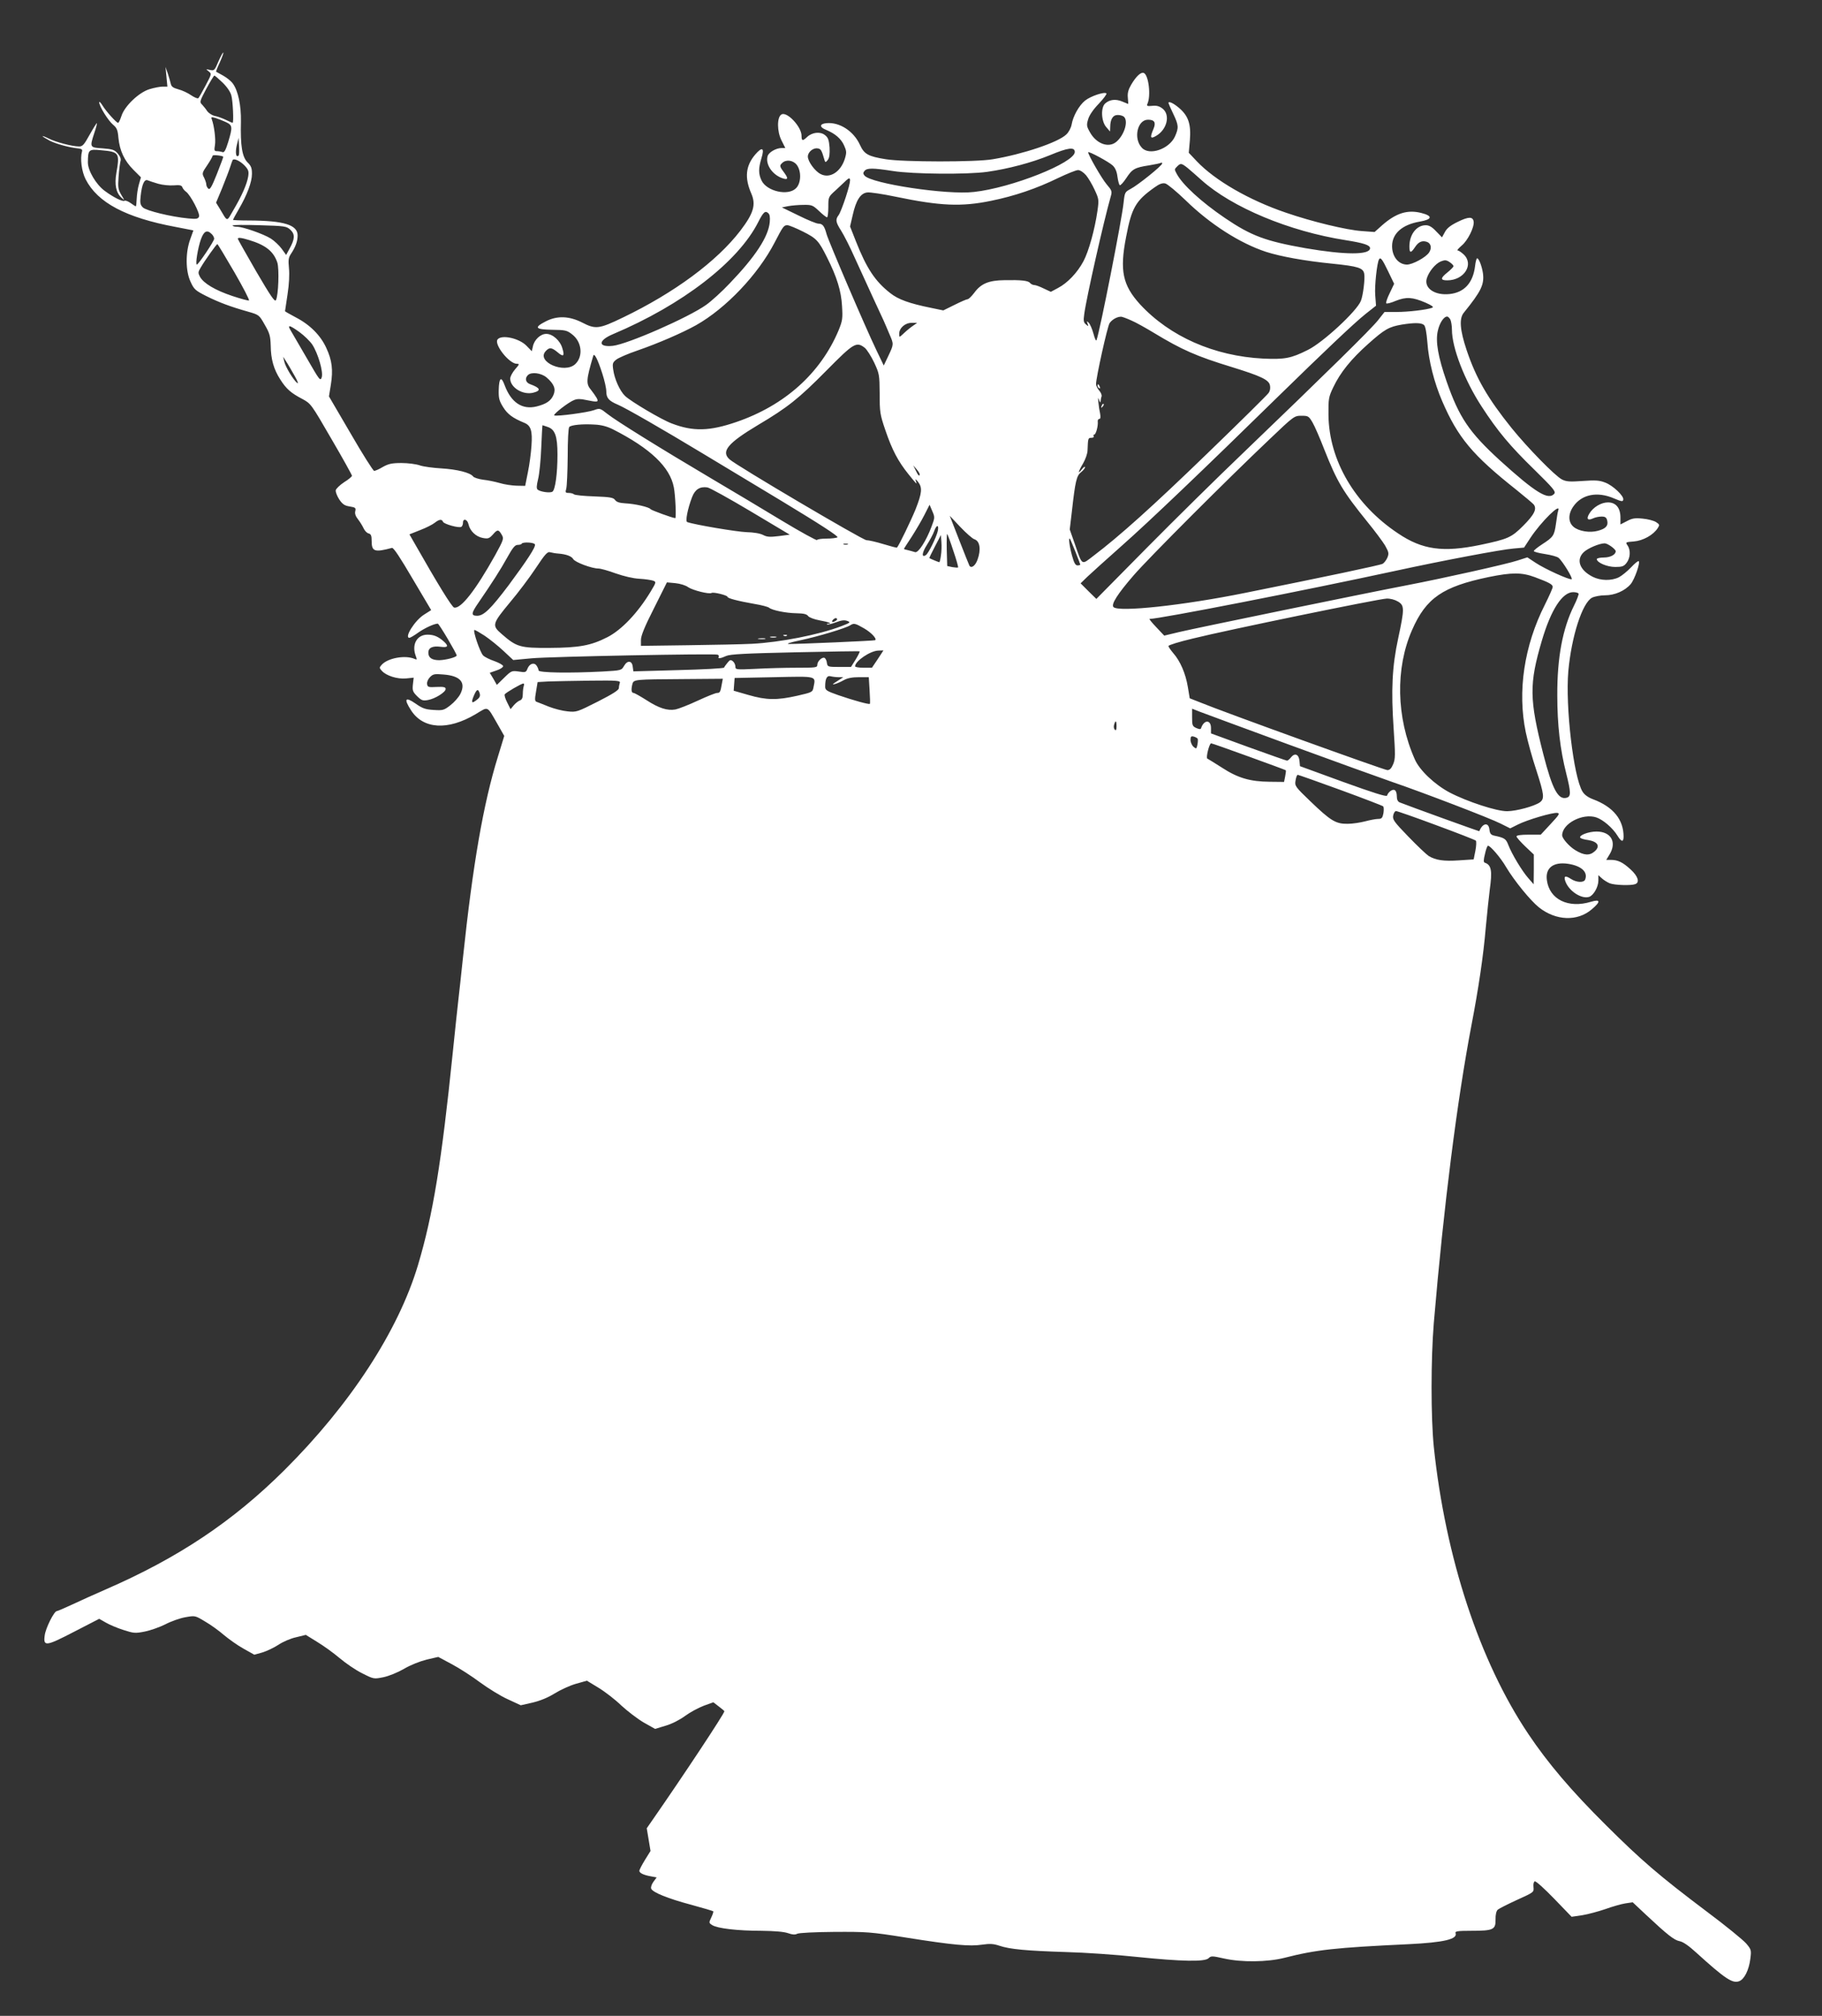 <?xml version="1.0" standalone="no"?>
<!DOCTYPE svg PUBLIC "-//W3C//DTD SVG 20010904//EN"
 "http://www.w3.org/TR/2001/REC-SVG-20010904/DTD/svg10.dtd">
<svg version="1.0" xmlns="http://www.w3.org/2000/svg"
 width="1157pt" height="1280pt" viewBox="0 0 1157 1280"
 preserveAspectRatio="xMidYMid meet">
<rect x="0" y="0" width="1157" height="1280" fill="#333333" stroke="none"/>
<g transform="translate(0,1280) scale(0.1,-0.1)"
fill="#ffffff" stroke="none">
<path d="M1387 12410 c-24 -58 -27 -60 -54 -54 -27 6 -27 6 -8 -9 20 -16 19
-17 -19 -89 -21 -40 -42 -77 -46 -81 -4 -5 -25 4 -46 18 -21 15 -58 32 -82 38
-33 9 -44 17 -48 37 -3 14 -12 43 -19 65 l-14 40 6 -62 6 -63 -30 0 c-16 0
-53 -7 -83 -16 -67 -20 -159 -107 -179 -171 -8 -24 -17 -43 -21 -43 -11 0 -77
74 -99 110 -12 19 -21 28 -21 20 0 -24 56 -115 88 -142 24 -20 30 -34 34 -84
8 -81 38 -145 95 -202 l48 -48 -13 -45 c-7 -24 -13 -65 -14 -91 -1 -27 -3 -48
-6 -48 -2 0 -17 9 -33 21 -16 11 -33 18 -39 14 -11 -7 -70 22 -125 63 -55 40
-108 130 -107 182 1 80 5 84 84 76 115 -10 119 -17 97 -144 -13 -75 -2 -127
33 -158 21 -19 21 -19 -2 19 -20 35 -22 47 -17 115 3 43 9 86 12 98 5 14 -1
30 -17 49 -21 24 -33 28 -96 33 -83 5 -83 6 -53 98 11 32 18 60 16 62 -1 2
-22 -31 -45 -72 -36 -65 -45 -76 -68 -76 -43 0 -149 28 -192 50 -22 11 -40 18
-40 15 0 -2 21 -15 47 -29 44 -21 119 -42 183 -49 17 -2 24 -7 21 -17 -13 -47
-3 -128 23 -179 76 -148 255 -243 571 -302 l113 -22 -20 -56 c-31 -85 -30
-202 2 -270 22 -49 31 -56 100 -91 80 -40 152 -67 265 -99 70 -20 71 -21 106
-83 32 -55 36 -72 38 -133 1 -86 19 -150 61 -215 38 -60 68 -86 141 -124 53
-29 55 -31 184 -254 72 -123 130 -228 130 -233 0 -5 -22 -24 -50 -41 -27 -18
-51 -41 -53 -51 -2 -10 8 -36 22 -58 21 -31 34 -40 67 -45 36 -6 40 -9 35 -30
-4 -15 2 -32 17 -51 12 -15 28 -41 35 -56 7 -16 21 -31 32 -34 16 -4 20 -14
20 -48 0 -67 18 -74 129 -44 10 3 53 -63 131 -196 l118 -199 -44 -28 c-60 -37
-129 -148 -94 -148 5 0 31 15 57 34 42 29 101 56 123 56 8 0 120 -190 120
-202 0 -11 -68 -29 -110 -30 -47 0 -70 15 -70 48 0 31 27 44 78 37 47 -6 53 4
20 34 -35 31 -63 43 -103 43 -68 0 -102 -63 -75 -135 9 -24 8 -26 -7 -19 -59
26 -170 6 -209 -37 -16 -18 -16 -20 1 -39 28 -31 98 -53 153 -48 l49 5 -5 -43
c-4 -38 -1 -47 27 -75 28 -27 36 -30 69 -24 45 8 112 50 112 70 0 12 -12 15
-57 13 -53 -3 -58 -1 -61 19 -2 12 6 31 19 44 19 19 29 21 85 16 108 -8 144
-51 107 -124 -11 -21 -39 -53 -64 -72 -40 -31 -47 -33 -106 -29 -52 3 -71 10
-115 41 -65 45 -75 30 -28 -43 77 -120 233 -130 410 -25 84 50 70 57 140 -64
l42 -74 -40 -131 c-93 -300 -159 -683 -222 -1276 -11 -107 -25 -231 -30 -275
-5 -44 -21 -192 -35 -330 -71 -693 -125 -1028 -221 -1349 -125 -417 -430 -885
-848 -1301 -328 -326 -674 -557 -1136 -758 -69 -30 -164 -73 -213 -96 -48 -22
-91 -41 -96 -41 -17 0 -71 -107 -77 -154 -10 -72 6 -71 187 23 l159 82 42 -24
c24 -14 74 -35 112 -47 65 -21 75 -22 135 -10 36 7 95 28 131 46 36 19 93 39
127 45 62 11 62 11 125 -27 35 -20 89 -59 120 -86 31 -26 87 -66 125 -87 l68
-38 50 14 c27 8 74 30 103 49 28 19 79 41 113 48 l61 15 71 -44 c40 -24 104
-70 143 -103 39 -33 103 -77 144 -97 73 -37 74 -37 134 -25 35 7 91 30 131 53
40 24 101 48 144 59 l74 17 86 -46 c47 -25 128 -77 180 -116 52 -38 131 -87
176 -107 l82 -38 75 17 c50 12 98 32 140 58 35 22 96 50 134 61 l71 20 74 -45
c41 -25 106 -75 144 -112 39 -36 103 -85 142 -108 l73 -41 66 20 c39 11 90 37
124 62 31 23 85 52 119 65 l61 22 35 -27 c19 -14 35 -28 35 -30 0 -15 -263
-412 -450 -681 l-43 -62 12 -72 12 -72 -36 -58 c-19 -31 -35 -62 -35 -68 0
-14 27 -27 72 -35 l38 -7 -20 -27 c-12 -16 -18 -35 -15 -44 9 -24 105 -63 255
-103 74 -20 137 -39 139 -41 3 -2 -3 -20 -12 -39 -16 -34 -16 -35 6 -49 33
-21 162 -36 310 -36 87 -1 145 -6 171 -15 28 -10 45 -11 58 -4 11 6 112 11
236 12 206 1 229 0 455 -36 302 -48 405 -57 484 -45 49 7 71 6 110 -7 65 -22
169 -32 423 -40 118 -3 321 -17 450 -31 284 -29 431 -32 455 -8 15 15 22 15
98 -2 111 -25 275 -23 382 4 203 52 324 65 790 87 225 11 313 32 298 71 -4 11
14 14 100 14 139 0 155 7 154 71 -1 31 5 55 14 63 8 7 63 35 122 62 108 49
108 49 105 81 -2 19 1 34 8 37 7 3 62 -47 123 -110 l111 -115 68 10 c37 6 103
24 147 39 44 16 101 32 126 36 l47 7 83 -78 c140 -131 180 -162 215 -169 22
-4 58 -29 106 -73 183 -166 230 -197 272 -181 33 12 62 71 71 142 7 55 6 59
-26 97 -19 22 -130 113 -248 201 -307 231 -420 329 -642 550 -221 219 -370
395 -494 580 -310 462 -526 1119 -600 1822 -19 188 -19 557 0 788 63 745 148
1412 239 1890 44 228 76 442 91 621 9 94 20 201 25 238 17 121 11 159 -31 173
-9 3 -9 17 1 56 6 29 15 52 19 52 15 0 81 -77 114 -134 53 -89 156 -215 210
-258 108 -85 244 -90 335 -12 58 49 56 66 -5 48 -144 -44 -264 15 -280 137
-11 78 41 118 135 104 84 -13 127 -52 108 -100 -8 -21 -55 -19 -90 4 -37 24
-48 19 -35 -17 23 -61 102 -112 150 -97 28 9 59 63 59 104 l0 34 23 -21 c12
-11 35 -25 50 -31 31 -12 135 -15 161 -5 30 11 18 50 -29 93 -50 46 -81 61
-126 61 l-29 0 20 33 c49 79 11 147 -82 147 -50 0 -113 -24 -103 -39 2 -5 25
-12 50 -15 62 -10 79 -40 40 -73 -31 -27 -67 -25 -122 9 -38 23 -83 74 -83 94
0 74 129 142 216 114 43 -14 105 -67 135 -116 25 -41 39 -43 39 -6 0 108 -66
189 -194 237 -32 12 -55 29 -67 49 -57 93 -109 540 -90 763 20 222 89 436 151
468 16 8 53 15 81 15 63 0 127 28 164 71 25 30 62 135 51 146 -3 3 -25 -14
-48 -39 -24 -25 -58 -53 -77 -63 -48 -24 -117 -23 -168 3 -82 42 -106 107 -57
155 25 25 100 57 134 57 19 0 70 -37 70 -50 0 -22 -34 -40 -76 -40 -24 0 -44
-5 -44 -10 0 -22 65 -50 117 -50 44 0 55 4 72 26 24 31 27 81 6 111 -14 20
-13 21 41 25 58 5 123 41 151 85 13 20 12 23 -11 38 -14 9 -52 19 -85 22 -49
5 -67 2 -100 -16 l-41 -21 0 44 c0 61 -29 96 -79 96 -44 0 -95 -31 -119 -72
-20 -33 -10 -45 23 -30 14 7 39 12 55 12 23 0 31 -5 36 -25 8 -33 -9 -52 -58
-65 -52 -15 -124 -3 -156 25 -34 29 -35 80 -2 128 54 79 154 98 260 52 47 -20
56 -21 58 -8 6 23 -66 91 -115 109 -35 14 -62 16 -143 10 -83 -6 -105 -4 -132
10 -44 23 -217 200 -319 326 -152 189 -226 317 -286 496 -42 126 -48 199 -18
236 111 137 131 179 122 251 -7 46 -26 95 -37 95 -4 0 -10 -22 -13 -49 -13
-107 -68 -168 -162 -178 -94 -10 -162 37 -145 98 13 44 54 94 89 109 26 10 35
10 56 -4 14 -9 25 -21 25 -26 0 -5 -18 -23 -40 -41 -44 -35 -44 -49 0 -49 108
0 172 102 104 165 -15 14 -32 25 -38 25 -6 0 6 13 25 30 39 31 82 118 77 153
-5 33 -33 32 -102 -2 -45 -22 -68 -40 -81 -65 l-18 -33 -37 38 c-26 28 -45 39
-66 39 -59 0 -104 -59 -104 -135 0 -43 9 -44 35 -5 22 34 45 44 74 35 28 -8
35 -40 16 -68 -20 -31 -105 -77 -141 -77 -54 1 -94 51 -94 117 0 80 64 137
176 156 80 14 84 36 9 55 -88 22 -160 -1 -248 -78 l-48 -43 -82 6 c-97 7 -314
59 -482 117 -235 80 -450 205 -565 326 l-51 54 7 80 c8 101 -9 154 -69 205
-35 30 -67 45 -67 31 0 -2 13 -33 30 -68 35 -73 36 -89 11 -145 -37 -80 -163
-123 -210 -71 -55 58 -29 178 39 178 41 0 52 -17 35 -58 -24 -56 -20 -66 16
-45 70 40 92 133 42 173 -20 16 -38 21 -66 18 -31 -3 -36 -1 -31 12 24 51 8
185 -23 197 -18 7 -49 -22 -80 -75 -18 -31 -24 -53 -21 -82 2 -22 3 -40 2 -40
-1 0 -18 7 -39 16 -41 17 -79 12 -107 -13 -29 -26 -25 -114 7 -150 l24 -28 1
27 c0 51 17 78 48 78 15 0 33 -5 40 -12 29 -29 0 -119 -51 -160 -49 -39 -126
-10 -166 63 -21 37 -22 45 -11 82 7 25 33 63 68 99 30 32 52 61 48 65 -12 12
-100 -17 -136 -46 -38 -31 -76 -98 -85 -152 -4 -21 -18 -48 -34 -63 -52 -50
-275 -125 -466 -157 -107 -19 -569 -18 -680 0 -112 18 -137 32 -164 91 -40 88
-130 146 -213 138 -44 -4 -46 -25 -3 -42 60 -25 96 -57 115 -99 16 -36 17 -45
5 -85 -26 -83 -95 -128 -154 -97 -36 18 -81 80 -81 111 0 28 33 56 61 52 22
-3 26 -9 46 -78 4 -12 7 -11 20 5 10 14 13 37 11 79 -4 47 -9 63 -29 78 -29
24 -81 19 -114 -12 -28 -27 -35 -25 -35 8 0 58 -94 157 -128 135 -29 -17 -28
-109 1 -165 l24 -48 -24 0 c-34 0 -80 -26 -88 -50 -16 -50 26 -116 89 -140 38
-14 44 -6 20 28 -34 45 -35 50 -18 66 24 25 69 20 93 -10 31 -39 29 -117 -4
-149 -50 -51 -186 -20 -219 49 -20 42 -20 77 -1 140 21 68 6 77 -39 25 -61
-72 -69 -147 -25 -248 31 -71 14 -126 -69 -235 -150 -196 -420 -395 -746 -552
-151 -73 -174 -76 -257 -33 -84 43 -161 46 -234 8 -76 -39 -66 -51 41 -53 83
-1 94 -3 127 -29 62 -47 72 -140 20 -189 -69 -64 -249 15 -188 82 24 26 37 25
75 -6 38 -33 47 -26 31 25 -14 49 -62 91 -102 91 -37 0 -77 -38 -85 -80 l-7
-30 -33 34 c-46 48 -158 73 -184 41 -25 -30 73 -155 122 -155 18 0 17 -3 -11
-35 -17 -20 -31 -46 -31 -59 0 -57 82 -107 148 -89 50 13 43 30 -20 53 -30 10
-37 37 -16 58 22 22 84 14 118 -14 48 -41 61 -73 45 -111 -16 -38 -45 -58
-108 -74 -91 -22 -161 25 -202 134 -22 61 -36 50 -38 -31 -1 -50 3 -67 28
-107 28 -45 60 -69 135 -100 41 -17 52 -50 45 -145 -3 -47 -13 -123 -23 -170
l-17 -85 -55 1 c-30 1 -78 8 -107 17 -28 8 -75 18 -105 21 -29 4 -58 13 -64
21 -18 24 -102 45 -203 51 -51 3 -112 11 -135 19 -22 8 -75 15 -116 15 -62 0
-83 -5 -119 -25 -23 -14 -48 -25 -55 -25 -6 0 -74 107 -149 237 l-138 236 12
74 c15 93 8 155 -29 234 -36 79 -103 147 -194 194 -37 20 -68 37 -68 39 0 1 7
49 16 107 10 65 13 127 9 166 -5 52 -3 67 12 90 29 43 43 81 43 118 0 67 -86
94 -307 95 -57 0 -103 2 -103 4 0 3 16 33 36 67 53 91 84 173 84 225 0 37 -5
51 -29 74 -33 34 -45 105 -41 257 2 103 -18 197 -51 242 -11 16 -40 39 -62 51
-23 13 -43 24 -45 25 -1 1 9 28 24 59 14 32 24 59 22 62 -3 2 -16 -23 -31 -56z
m26 -134 c28 -27 50 -59 56 -82 10 -35 16 -174 8 -174 -2 0 -21 8 -43 19 -21
10 -53 22 -71 25 -17 4 -38 18 -47 30 -8 13 -23 31 -32 41 -18 17 -16 21 26
101 25 46 48 84 51 84 4 0 27 -20 52 -44z m21 -251 c43 -20 44 -31 15 -127
-16 -52 -25 -68 -36 -64 -8 3 -24 6 -35 6 -17 0 -19 4 -13 39 6 36 -5 123 -20
163 -6 15 -3 16 23 9 16 -5 46 -17 66 -26z m81 -213 c-16 -16 -22 18 -12 63
l12 50 3 -54 c2 -29 1 -56 -3 -59z m5310 23 c0 -68 -401 -228 -641 -254 -170
-20 -652 53 -694 104 -10 12 -10 18 0 30 16 19 52 19 181 -1 126 -20 473 -23
599 -5 133 19 281 58 398 106 115 48 157 53 157 20z m241 -86 c16 -15 26 -38
30 -71 4 -27 10 -51 15 -54 5 -2 23 18 41 45 38 58 54 67 145 81 36 6 70 13
75 16 4 3 8 1 8 -4 0 -14 -156 -139 -201 -162 -35 -19 -37 -21 -44 -87 -10
-101 -150 -814 -172 -873 -3 -8 -11 10 -19 40 -8 30 -22 62 -30 70 -13 13 -14
13 -8 -5 7 -18 6 -19 -10 -5 -15 12 -17 23 -11 65 13 101 124 592 168 746 10
34 8 39 -26 79 -30 35 -117 186 -117 203 0 10 132 -61 156 -84z m-5648 56 c1
-1 -17 -50 -40 -108 -33 -83 -45 -104 -55 -95 -7 6 -13 18 -13 27 0 9 -7 28
-14 43 -14 26 -13 31 20 79 19 28 34 55 34 60 0 7 57 2 68 -6z m136 -57 c24
-26 27 -36 22 -69 -8 -48 -40 -122 -94 -213 -45 -77 -34 -79 -89 13 l-21 34
38 91 c20 50 43 109 50 131 7 22 15 44 17 48 8 14 47 -4 77 -35z m5988 -15
c18 -15 57 -49 87 -76 194 -174 558 -326 916 -382 113 -18 155 -31 155 -51 0
-44 -159 -43 -410 0 -254 45 -344 78 -512 192 -150 102 -270 212 -306 281 -15
28 -15 28 4 47 21 21 27 20 66 -11z m-646 -45 c15 -18 40 -60 55 -93 27 -58
28 -63 18 -134 -17 -118 -55 -256 -89 -320 -39 -73 -101 -138 -162 -170 l-45
-24 -45 21 c-24 12 -51 22 -60 22 -9 0 -21 6 -28 14 -11 14 -57 19 -160 17
-102 -1 -151 -22 -194 -81 -17 -22 -35 -40 -42 -40 -6 0 -43 -16 -83 -36 l-71
-35 -77 16 c-139 28 -210 54 -260 94 -96 75 -150 157 -218 329 l-37 94 17 73
c21 94 50 139 93 143 17 2 98 -10 179 -27 284 -59 418 -65 607 -26 148 30 289
78 426 145 57 27 113 50 126 50 13 0 34 -14 50 -32z m-1525 -139 c-17 -52 -37
-103 -45 -114 -22 -29 -20 -45 16 -101 17 -27 56 -103 85 -169 30 -66 84 -183
119 -260 69 -147 70 -151 103 -229 27 -62 27 -62 -8 -136 l-29 -61 -47 98
c-73 152 -303 690 -316 736 -14 52 -25 67 -53 67 -11 0 -68 23 -126 52 l-105
51 40 8 c22 4 66 8 97 8 53 1 60 -2 99 -39 23 -22 46 -40 51 -40 4 0 8 29 8
65 0 64 0 65 47 107 25 24 56 52 67 63 33 31 32 3 -3 -106z m-4366 84 c28 -8
72 -12 98 -10 38 3 50 1 55 -12 3 -9 14 -22 24 -29 28 -21 89 -137 82 -157 -6
-15 -16 -17 -68 -12 -108 10 -268 49 -289 70 -16 16 -19 29 -14 71 8 75 23
110 45 101 9 -4 40 -14 67 -22z m6525 -106 c156 -152 345 -272 509 -326 93
-30 248 -58 419 -75 167 -17 198 -27 205 -64 6 -30 -7 -137 -21 -172 -25 -65
-241 -265 -337 -312 -107 -54 -148 -61 -284 -55 -311 16 -592 140 -781 344
-111 122 -131 214 -89 429 35 185 61 229 179 313 33 24 51 30 70 26 14 -4 72
-52 130 -108z m-2642 -138 c-9 -93 -91 -218 -253 -387 -49 -52 -117 -114 -151
-138 -112 -80 -500 -250 -593 -260 -95 -10 -94 34 1 74 441 186 796 460 923
712 32 63 44 74 63 57 10 -8 13 -26 10 -58z m-3043 -49 c29 -28 28 -58 -8
-122 l-20 -37 -28 39 c-16 22 -47 51 -69 65 -46 29 -177 75 -214 75 -14 0 -27
3 -29 8 -3 4 73 5 168 2 167 -5 174 -6 200 -30z m3253 -10 c88 -44 101 -59
154 -165 62 -123 90 -213 95 -308 5 -80 3 -93 -22 -155 -115 -273 -343 -477
-650 -582 -170 -58 -273 -61 -409 -9 -65 24 -259 139 -297 175 -33 32 -67 107
-75 167 -6 39 -3 46 20 64 14 11 74 37 133 57 133 46 287 113 373 161 190 107
394 322 499 525 53 102 58 110 81 110 10 0 54 -18 98 -40z m-3754 -16 c9 -8
16 -22 16 -30 0 -15 -100 -164 -110 -164 -11 0 7 108 26 161 19 52 39 62 68
33z m237 -38 c106 -32 156 -72 180 -143 13 -41 7 -210 -9 -239 -7 -13 -33 25
-126 184 -64 111 -116 203 -116 206 0 9 22 7 71 -8z m-93 -204 c56 -97 98
-178 93 -180 -5 -2 -53 11 -107 29 -107 36 -180 79 -204 121 -13 25 -13 30 5
60 27 46 99 147 105 148 3 0 51 -80 108 -178z m7326 7 l39 -81 -28 -59 c-16
-32 -26 -62 -22 -65 3 -4 31 3 61 16 66 26 105 24 189 -12 40 -18 53 -27 42
-32 -34 -13 -153 -27 -227 -27 l-76 0 -41 -52 c-40 -52 -332 -339 -861 -847
-157 -150 -430 -419 -607 -598 l-321 -325 -50 49 -50 50 41 40 c23 22 123 112
222 200 170 150 526 490 985 940 300 293 486 470 561 530 l67 53 -5 66 c-5 57
11 206 24 228 9 16 20 3 57 -74z m-1632 -313 c29 -12 95 -49 146 -80 177 -107
269 -148 495 -217 181 -56 233 -80 241 -114 4 -17 2 -35 -8 -50 -8 -12 -183
-185 -388 -383 -347 -336 -561 -528 -725 -652 -77 -59 -69 -64 -117 74 l-33
94 14 118 c21 188 29 223 58 246 14 11 25 25 25 31 0 7 -9 1 -20 -13 -28 -36
-24 -16 8 38 15 26 28 63 28 82 3 77 3 80 25 80 11 0 17 5 14 10 -3 6 -2 10 3
10 11 0 26 55 23 83 -1 9 3 17 10 17 7 0 9 10 5 33 -4 17 -9 50 -11 72 -3 32
-3 35 4 15 6 -16 9 -19 10 -8 1 9 3 23 6 30 3 8 -3 25 -15 38 -11 13 -20 31
-20 41 0 41 72 366 86 387 15 22 45 40 71 41 7 1 36 -10 65 -23z m2028 5 c5
-11 10 -40 10 -64 0 -115 80 -322 189 -489 102 -157 180 -250 334 -400 120
-118 138 -139 127 -153 -37 -44 -119 6 -347 213 -194 178 -257 271 -337 500
-54 156 -71 253 -56 320 11 51 38 92 60 92 5 0 14 -9 20 -19z m-3410 -38 c-14
-9 -40 -30 -57 -46 -33 -31 -33 -31 -33 -7 0 37 37 70 79 70 l35 0 -24 -17z
m3243 3 c9 -9 16 -49 21 -110 8 -116 43 -255 94 -373 100 -232 193 -343 472
-564 52 -42 101 -83 109 -92 22 -28 5 -64 -67 -136 -74 -74 -96 -84 -272 -121
-237 -49 -368 -31 -522 73 -274 182 -439 464 -442 752 -1 103 1 114 30 175 45
95 114 180 223 277 103 92 131 108 213 122 81 13 125 12 141 -3z m-7141 -45
c30 -22 66 -57 81 -79 37 -57 71 -174 60 -208 -9 -26 -14 -18 -92 117 -46 79
-92 159 -103 177 -26 42 -13 41 54 -7z m3590 -100 c13 -11 40 -53 59 -93 33
-71 34 -77 35 -198 0 -117 2 -132 37 -234 42 -123 80 -195 145 -276 55 -68 57
-70 48 -45 -5 16 -2 15 14 -5 28 -36 25 -70 -16 -174 -29 -71 -105 -229 -118
-243 -2 -2 -40 8 -86 22 -46 14 -94 25 -108 25 -23 0 -825 473 -869 513 -56
50 -12 103 180 218 189 112 259 168 434 345 175 177 191 187 245 145z m-1667
-164 c14 -43 25 -93 25 -111 0 -43 15 -61 74 -86 48 -20 281 -154 541 -311 72
-43 296 -178 498 -300 246 -149 364 -225 355 -231 -7 -4 -38 -8 -70 -8 -31 0
-58 -4 -60 -9 -1 -5 -102 50 -223 123 -121 73 -319 192 -440 263 -333 197
-613 371 -667 414 -48 38 -49 38 -88 24 -40 -14 -231 -40 -250 -33 -13 4 89
84 126 98 19 8 42 8 76 0 74 -15 81 -14 67 13 -7 12 -23 35 -35 50 -34 40 -32
63 13 217 6 22 28 -19 58 -113z m-1955 -12 c19 -33 27 -54 17 -47 -25 21 -75
103 -82 137 l-7 30 19 -30 c11 -16 34 -57 53 -90z m6465 -298 c14 -24 47 -100
74 -170 83 -209 117 -266 276 -463 45 -55 94 -121 110 -147 24 -43 26 -51 15
-78 -7 -16 -21 -34 -30 -39 -16 -9 -363 -82 -870 -184 -400 -81 -806 -124
-839 -91 -17 17 25 83 128 202 99 114 598 613 863 864 154 147 157 149 202
149 43 0 47 -2 71 -43z m-4443 -43 c238 -121 363 -240 387 -369 10 -51 16
-195 9 -195 -18 1 -152 50 -157 57 -8 13 -98 34 -161 37 -35 2 -55 8 -64 21
-11 16 -32 19 -132 23 -66 2 -123 8 -129 13 -5 5 -20 9 -33 9 -22 0 -23 3 -16
28 4 15 8 107 9 204 0 103 4 181 10 187 13 13 85 20 162 15 42 -2 79 -12 115
-30z m-414 15 c47 -16 62 -59 62 -176 0 -120 -14 -223 -32 -235 -15 -10 -77
-1 -94 13 -8 7 -7 25 3 67 8 31 17 121 20 200 3 78 7 142 8 142 1 0 16 -5 33
-11z m2362 -300 c0 -18 -10 -8 -25 24 l-16 32 21 -24 c11 -13 20 -27 20 -32z
m-1073 -236 l248 -148 -69 -9 c-57 -7 -75 -6 -100 7 -19 10 -60 17 -106 18
-60 2 -329 47 -376 64 -13 4 2 83 31 159 19 49 50 68 97 61 15 -2 139 -71 275
-152z m1148 -98 c-33 -88 -83 -167 -104 -161 -9 3 -28 8 -43 12 -16 3 -28 7
-28 9 0 1 22 35 49 76 26 41 63 103 81 139 l33 65 17 -40 c17 -39 17 -42 -5
-100z m3980 103 c-3 -7 -9 -44 -14 -81 -11 -79 -17 -87 -88 -133 -29 -19 -53
-38 -53 -43 0 -5 32 -13 71 -19 38 -6 77 -16 86 -24 25 -20 94 -133 83 -136
-15 -5 -171 66 -228 104 l-53 35 -62 -20 c-65 -22 -477 -114 -707 -158 -256
-49 -1345 -273 -1441 -296 l-96 -23 -50 53 c-28 29 -47 53 -43 53 63 0 978
179 1560 305 299 65 674 136 751 142 l67 6 40 61 c67 102 197 230 177 174z
m-3708 -182 c36 -11 44 -66 20 -131 -14 -38 -39 -56 -51 -37 -3 5 -32 79 -65
163 l-60 154 67 -71 c37 -39 77 -74 89 -78z m-3374 111 c6 -15 102 -42 117
-32 5 3 10 15 10 26 0 30 28 22 35 -10 9 -42 47 -79 91 -87 34 -6 40 -4 65 23
28 33 36 32 57 -6 12 -21 8 -32 -43 -125 -125 -224 -218 -343 -261 -334 -14 2
-107 154 -252 409 l-32 56 68 27 c37 14 78 35 92 46 29 23 46 25 53 7z m3142
-59 c-9 -40 -60 -144 -76 -153 -28 -18 -25 15 7 65 19 30 40 69 46 87 15 43
32 43 23 1z m99 -126 c19 -55 32 -102 30 -105 -3 -2 -19 -1 -37 2 l-32 7 -3
104 c-1 57 0 102 3 99 3 -3 21 -51 39 -107z m-79 -29 c-3 -24 -8 -43 -10 -43
-4 0 -55 21 -63 26 -2 1 14 34 35 74 l38 73 3 -44 c2 -24 1 -63 -3 -86z m854
24 c17 -43 31 -80 31 -82 0 -3 -8 -5 -18 -5 -13 0 -22 16 -35 64 -16 59 -23
115 -13 105 2 -2 18 -39 35 -82z m-3432 46 c6 -16 -50 -101 -167 -259 -114
-151 -158 -194 -200 -194 -40 0 -38 16 7 81 89 130 141 211 183 287 35 63 50
82 67 82 12 0 24 3 26 8 8 12 80 8 84 -5z m1986 0 c-7 -2 -19 -2 -25 0 -7 3
-2 5 12 5 14 0 19 -2 13 -5z m-1838 -58 c51 -4 85 -17 95 -35 11 -20 118 -60
160 -60 14 0 64 -14 110 -31 52 -18 110 -32 150 -34 36 -2 75 -8 87 -12 21 -8
21 -9 -15 -69 -82 -136 -185 -244 -275 -290 -104 -53 -178 -67 -367 -68 -187
-1 -209 5 -304 88 -64 55 -61 64 54 203 50 59 123 156 162 215 61 92 75 107
93 101 11 -3 34 -7 50 -8z m6202 -150 c91 -34 113 -46 113 -62 0 -7 -22 -57
-49 -111 -133 -262 -176 -553 -122 -812 12 -58 42 -166 67 -241 50 -155 53
-181 22 -204 -37 -25 -147 -55 -207 -56 -66 -1 -255 61 -366 119 -94 50 -191
141 -221 211 -118 266 -124 578 -17 821 89 203 194 275 487 336 148 30 209 30
293 -1z m-5378 -63 c29 -20 135 -47 150 -37 12 7 101 -15 101 -25 0 -9 64 -26
172 -45 43 -7 85 -18 92 -24 19 -16 106 -34 173 -35 46 -1 66 -5 75 -18 7 -9
39 -21 72 -27 56 -10 85 -21 56 -21 -7 0 -11 -2 -8 -5 3 -3 28 3 55 13 36 14
56 16 74 9 22 -8 19 -11 -38 -33 -144 -55 -391 -103 -568 -112 -60 -3 -244 -7
-407 -9 l-298 -4 0 37 c0 27 23 84 83 202 l82 164 54 -5 c30 -3 66 -14 80 -25z
m5655 -41 c3 -4 -10 -39 -29 -77 -72 -145 -107 -330 -106 -569 0 -187 18 -344
57 -497 30 -119 30 -145 4 -153 -55 -17 -92 51 -150 277 -89 348 -90 445 -9
720 58 197 130 308 199 308 16 0 31 -4 34 -9z m-1146 -51 c41 -25 41 -45 1
-232 -39 -180 -46 -330 -29 -577 11 -165 11 -190 -3 -223 -11 -27 -22 -38 -37
-38 -19 0 -1044 370 -1189 430 l-66 26 -12 72 c-14 85 -48 164 -92 214 -17 20
-31 40 -31 46 0 6 69 27 153 47 221 55 1185 253 1232 254 24 1 53 -7 73 -19z
m-3569 -121 c-22 -14 -33 -10 -19 6 7 8 17 12 22 9 6 -4 5 -10 -3 -15z m178
-49 c45 -26 82 -65 71 -75 -4 -4 -492 -25 -546 -24 -24 0 1 9 73 24 109 23
286 76 315 95 22 14 30 13 87 -20z m-2409 -47 c31 -21 85 -64 119 -96 l62 -58
118 11 c123 11 1158 31 1180 23 7 -3 10 -9 7 -14 -8 -13 11 -11 48 6 26 11
119 16 438 23 223 5 407 8 409 6 2 -2 -9 -25 -25 -51 l-30 -48 -74 0 c-72 0
-75 1 -79 25 -1 14 -8 28 -14 32 -15 9 -47 -20 -47 -44 0 -17 -10 -18 -132
-18 -73 0 -190 -3 -260 -7 -124 -6 -128 -5 -128 14 0 11 -7 27 -16 34 -14 11
-19 10 -34 -9 -10 -12 -20 -26 -22 -31 -2 -5 -132 -12 -290 -16 l-286 -8 -4
29 c-4 40 -34 43 -55 6 -17 -29 -17 -29 -136 -36 -212 -11 -407 -8 -407 7 0 7
-6 21 -13 31 -16 22 -45 12 -58 -21 -8 -22 -13 -24 -55 -17 -44 6 -47 5 -92
-39 l-47 -46 -22 39 -23 38 43 15 c23 7 42 20 42 27 0 7 -25 21 -55 32 -30 10
-62 26 -72 36 -20 20 -68 162 -55 162 5 0 34 -17 65 -37z m2496 -148 l-37 -55
-53 0 c-30 0 -54 4 -54 9 0 33 97 99 148 100 l32 1 -36 -55z m-408 -179 c-6
-31 -8 -32 -104 -54 -129 -29 -195 -28 -309 5 l-94 27 3 41 3 40 250 5 c279 6
265 9 251 -64z m159 64 l30 0 -40 -26 c-29 -18 -33 -23 -15 -18 14 3 40 15 58
25 23 13 53 19 96 19 l63 0 5 -82 c3 -46 4 -85 2 -87 -5 -6 -105 22 -201 55
-74 26 -83 32 -83 54 0 51 11 72 34 66 11 -3 35 -6 51 -6z m-741 -42 c-9 -52
-12 -58 -30 -58 -10 0 -65 -22 -123 -49 -58 -27 -122 -52 -142 -56 -51 -9
-105 8 -185 60 -38 24 -75 45 -81 45 -14 0 -16 22 -7 57 8 29 16 29 321 31
l253 2 -6 -32z m-648 6 c-3 -9 -6 -24 -6 -33 0 -13 -38 -37 -134 -86 -131 -66
-135 -68 -192 -62 -33 3 -86 17 -119 30 -33 13 -67 27 -76 30 -13 4 -14 14 -5
66 l10 60 70 4 c39 1 158 4 265 5 172 2 192 0 187 -14z m-610 -20 c-3 -9 -6
-31 -6 -50 0 -24 -5 -36 -17 -41 -10 -3 -28 -17 -40 -31 l-21 -25 -21 42 c-12
23 -19 46 -16 52 7 11 106 69 119 69 4 0 5 -7 2 -16z m-280 -46 c5 -16 1 -27
-16 -40 -34 -28 -40 -22 -22 22 19 45 28 49 38 18z m5144 -328 c289 -106 581
-211 650 -235 196 -67 621 -230 688 -264 l62 -31 48 24 c59 30 224 79 252 74
17 -3 10 -13 -43 -70 l-63 -68 -77 0 c-49 0 -77 -4 -77 -11 0 -6 25 -34 55
-63 l55 -52 0 -94 -1 -95 -34 39 c-39 44 -105 153 -127 211 -15 39 -24 45 -90
59 -21 5 -27 13 -30 39 -5 48 -44 41 -64 -11 -1 -2 -446 159 -506 183 -12 5
-18 18 -18 40 0 20 -6 35 -15 39 -15 5 -40 -14 -47 -36 -3 -9 -88 18 -279 87
l-274 100 -3 33 c-4 42 -29 53 -53 24 -9 -12 -21 -22 -26 -22 -4 0 -115 39
-245 86 l-238 87 0 34 c0 55 -45 54 -63 -1 -3 -8 -11 -7 -30 1 -25 11 -27 18
-27 68 l0 55 48 -19 c26 -10 283 -105 572 -211z m-1100 118 c0 -23 -3 -29 -11
-21 -6 6 -8 20 -4 32 9 30 15 26 15 -11z m515 -78 c3 -4 2 -21 -1 -38 -6 -28
-7 -29 -25 -14 -10 9 -19 29 -19 43 0 22 4 26 20 22 11 -3 22 -9 25 -13z m325
-114 c127 -46 233 -85 235 -87 2 -2 0 -20 -4 -39 l-7 -35 -91 1 c-125 1 -203
24 -304 90 -46 29 -87 55 -92 57 -11 3 12 97 24 97 5 0 112 -38 239 -84z m582
-212 c145 -53 267 -100 271 -104 5 -4 5 -24 2 -44 -6 -30 -11 -36 -34 -36 -14
0 -51 -7 -81 -15 -30 -8 -81 -16 -112 -16 -75 -1 -107 18 -237 143 -97 93
-100 98 -94 132 3 20 9 36 14 36 4 0 126 -43 271 -96z m609 -224 c133 -49 246
-93 251 -98 4 -4 3 -33 -3 -64 l-11 -55 -92 -6 c-98 -7 -150 1 -194 28 -15 10
-73 65 -129 123 -91 94 -101 108 -96 134 3 15 11 28 18 28 7 0 122 -40 256
-90z"/>
<path d="M6970 10351 c0 -6 4 -13 10 -16 6 -3 7 1 4 9 -7 18 -14 21 -14 7z"/>
<path d="M6996 10223 c-6 -14 -5 -15 5 -6 7 7 10 15 7 18 -3 3 -9 -2 -12 -12z"/>
<path d="M4978 8763 c7 -3 16 -2 19 1 4 3 -2 6 -13 5 -11 0 -14 -3 -6 -6z"/>
<path d="M4893 8753 c9 -2 25 -2 35 0 9 3 1 5 -18 5 -19 0 -27 -2 -17 -5z"/>
<path d="M4818 8743 c12 -2 30 -2 40 0 9 3 -1 5 -23 4 -22 0 -30 -2 -17 -4z"/>
</g>
</svg>
